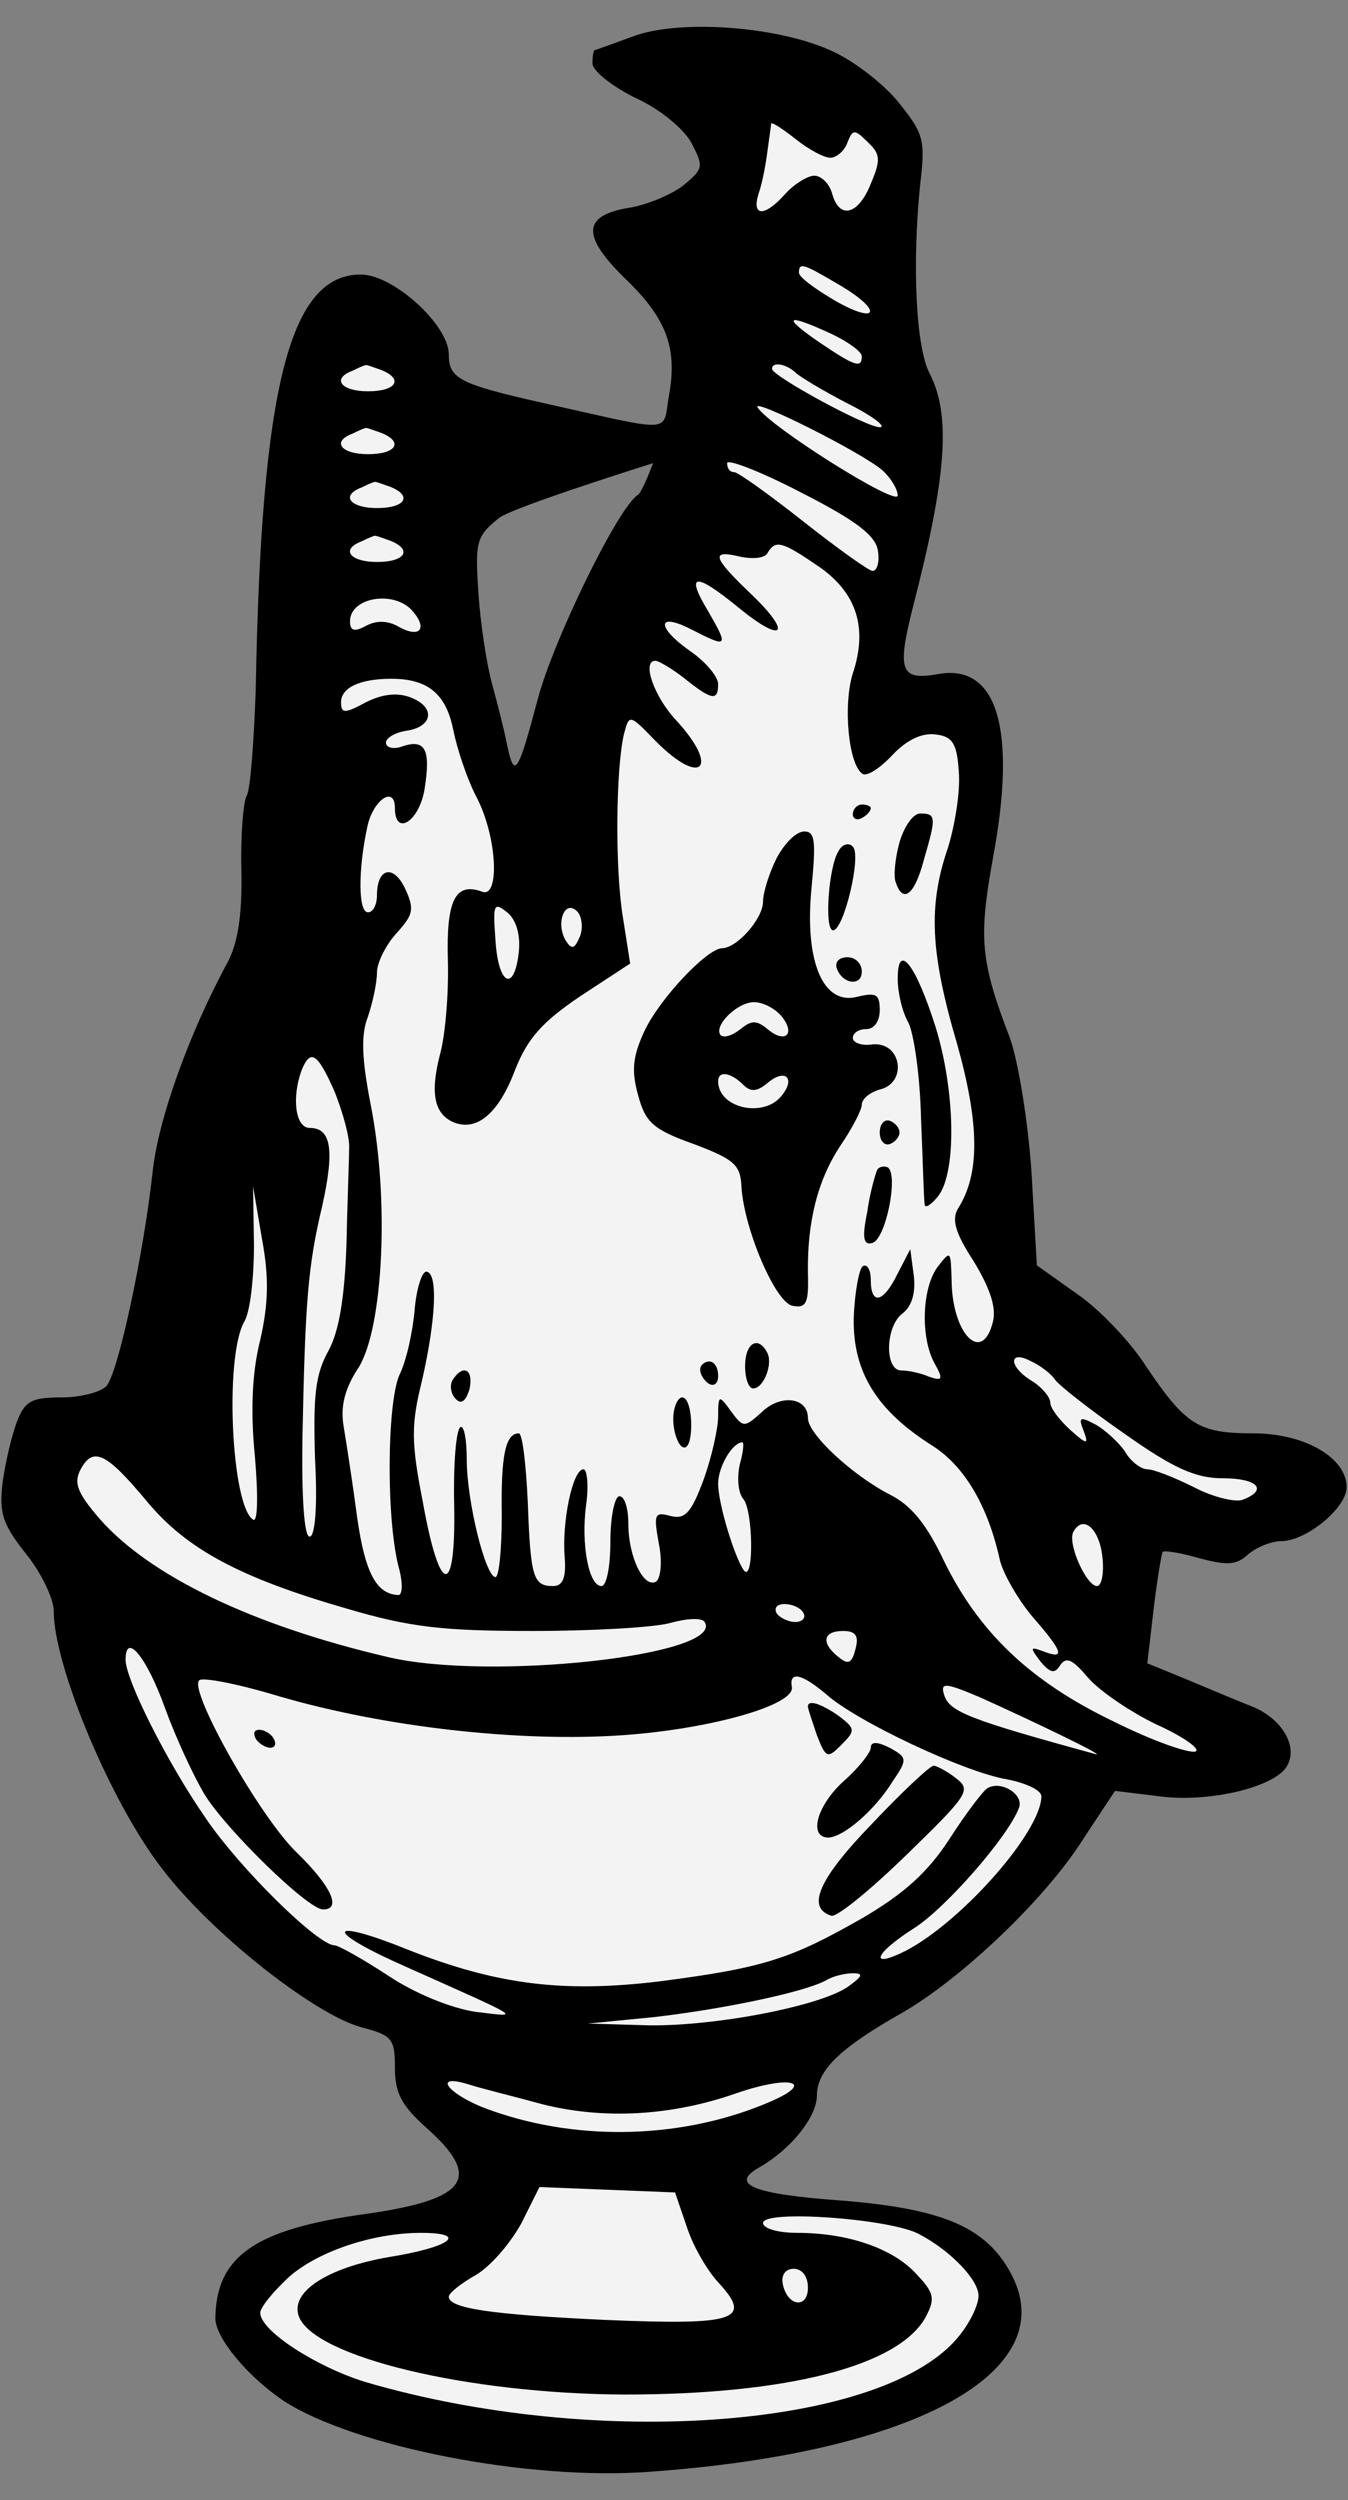 <?xml version="1.0" encoding="UTF-8" standalone="no"?>
<!DOCTYPE svg PUBLIC "-//W3C//DTD SVG 1.1//EN" "http://www.w3.org/Graphics/SVG/1.1/DTD/svg11.dtd">
<svg xmlns:dc="http://purl.org/dc/elements/1.1/" version="1.1" xmlns:xl="http://www.w3.org/1999/xlink" xmlns="http://www.w3.org/2000/svg" viewBox="90 67.5 184.5 342" width="184.5" height="342">
  <rect x="90" y="67.5" width="184.5" height="342" fill="#808080" stroke="none"/>
  <defs>
    <clipPath id="artboard_clip_path">
      <path d="M 90 67.5 L 274.5 67.5 L 274.5 382.538 L 274.5 409.5 L 90 409.5 Z"/>
    </clipPath>
  </defs>
  <g id="Boar_s_Head_Issuant_From_a_Bowl" stroke="none" stroke-opacity="1" stroke-dasharray="none" fill="none" fill-opacity="1">
    <title>Boar&apos;s Head Issuant From a Bowl</title>
    <g id="Boar_s_Head_Issuant_From_a_Bowl_Layer_2" clip-path="url(#artboard_clip_path)">
      <title>Layer 2</title>
      <g id="Group_873">
        <g id="Graphic_921">
          <path d="M 176.618 72.488 C 173.914 73.471 171.579 74.331 171.456 74.331 C 171.211 74.331 171.088 75.191 171.088 76.174 C 171.088 77.158 173.668 79.247 176.863 80.844 C 180.181 82.319 183.499 85.022 184.605 86.989 C 186.326 90.306 186.326 90.552 183.499 92.887 C 181.902 94.116 178.461 95.591 175.88 95.959 C 169.613 97.065 169.613 99.892 175.88 105.913 C 181.287 111.197 182.762 115.252 181.533 121.765 C 180.673 126.804 182.516 126.681 164.329 122.626 C 152.901 120.045 151.426 119.308 151.426 115.99 C 151.426 111.934 143.807 105.053 139.383 105.053 C 129.675 105.053 125.743 120.291 125.005 161.703 C 124.76 168.954 124.268 175.467 123.776 176.327 C 123.285 177.187 122.916 181.857 123.039 186.649 C 123.162 192.671 122.548 196.48 121.196 199.061 C 115.912 208.769 111.611 220.689 110.873 227.939 C 109.645 239.122 106.204 255.097 104.606 257.063 C 103.869 257.924 101.042 258.661 98.462 258.661 C 94.284 258.661 93.424 259.152 92.318 261.979 C 91.58 263.945 90.72 267.632 90.351 270.335 C 89.86 274.513 90.351 275.988 93.546 280.043 C 95.635 282.624 97.356 286.187 97.356 287.908 C 97.356 295.404 105.221 314.206 112.225 323.176 C 118.861 331.901 132.87 342.961 139.383 344.804 C 143.684 345.91 144.053 346.402 144.053 350.334 C 144.053 353.775 144.913 355.495 148.354 358.568 C 156.096 365.449 154.007 368.398 139.997 370.365 C 124.882 372.454 119.598 376.14 119.475 384.619 C 119.475 387.323 123.899 392.607 128.815 395.925 C 138.523 402.192 162.24 406.862 178.83 405.633 C 215.327 403.052 235.603 391.87 228.353 378.475 C 224.912 372.085 218.891 369.627 205.127 368.521 C 193.084 367.661 189.766 366.309 193.945 363.975 C 198.246 361.517 201.809 357.093 201.809 354.144 C 201.809 350.703 205.004 347.631 213.484 342.838 C 221.594 338.168 233.145 327.231 238.307 318.998 L 242.608 312.485 L 248.629 313.222 C 255.019 314.083 263.498 312.239 265.833 309.536 C 267.922 306.955 265.833 302.9 261.655 301.057 C 259.443 300.197 255.388 298.476 252.439 297.247 L 247.032 295.035 L 247.892 287.662 C 248.383 283.484 248.998 280.043 249.121 279.797 C 249.366 279.552 251.578 279.92 254.159 280.658 C 257.846 281.641 259.197 281.641 260.795 280.166 C 261.901 279.183 263.99 278.323 265.342 278.323 C 268.782 278.323 274.312 273.776 274.312 270.95 C 274.312 266.894 268.537 263.576 261.532 263.576 C 254.036 263.576 252.316 262.47 246.909 254.483 C 244.82 251.165 240.519 246.618 237.446 244.529 L 231.917 240.597 L 231.179 227.816 C 230.688 220.689 229.336 212.578 228.23 209.506 C 224.175 198.938 223.929 195.866 225.895 184.929 C 229.213 167.233 226.51 158.14 218.276 159.737 C 213.238 160.597 212.746 159.246 214.958 150.521 C 219.628 132.456 220.119 124.346 217.293 118.693 C 215.327 115.129 214.835 103.578 215.941 92.764 C 216.679 86.497 216.433 85.76 212.746 81.213 C 210.534 78.632 206.479 75.56 203.53 74.331 C 196.034 71.013 182.762 70.153 176.618 72.488 Z M 177.355 135.16 L 177.355 135.16 C 174.651 136.758 165.681 155.19 163.592 163.178 C 160.888 173.378 160.397 174.115 159.414 169.445 C 159.045 167.479 158.062 163.67 157.324 160.966 C 156.587 158.263 155.727 152.61 155.481 148.555 C 154.99 141.55 155.235 140.813 158.308 138.355 C 160.151 136.88 179.383 130.859 179.383 130.859 C 179.383 130.859 177.969 134.668 177.355 135.16 Z" fill="black"/>
        </g>
        <g id="Graphic_920">
          <path d="M 203.653 89.078 C 204.513 89.078 205.619 88.094 205.987 86.989 C 206.725 85.145 206.971 85.145 208.814 86.989 C 210.534 88.586 210.534 89.446 209.183 92.641 C 207.462 96.942 204.881 97.557 203.898 93.993 C 203.53 92.641 202.424 91.535 201.441 91.535 C 200.58 91.535 198.737 92.641 197.508 93.993 C 194.682 97.188 192.839 97.188 193.822 93.993 C 194.313 92.641 194.805 90.061 195.051 88.094 C 195.296 86.251 195.542 84.654 195.542 84.408 C 195.665 84.162 197.14 85.145 198.86 86.497 C 200.703 87.972 202.792 89.078 203.653 89.078 Z" fill="#f3f3f3"/>
        </g>
        <g id="Graphic_919">
          <path d="M 204.759 106.405 C 210.903 109.968 210.288 112.057 204.267 108.617 C 201.564 107.019 199.352 105.421 199.352 104.807 C 199.352 103.332 199.966 103.578 204.759 106.405 Z" fill="#f3f3f3"/>
        </g>
        <g id="Graphic_918">
          <path d="M 203.776 113.163 C 206.11 114.269 207.954 115.621 207.954 116.235 C 207.954 117.956 206.971 117.587 202.055 114.269 C 196.894 110.706 197.631 110.337 203.776 113.163 Z" fill="#f3f3f3"/>
        </g>
        <g id="Graphic_917">
          <path d="M 142.087 118.079 C 145.282 119.308 144.298 121.028 140.366 121.028 C 136.68 121.028 135.328 119.308 138.277 118.202 C 139.014 117.833 139.875 117.464 139.997 117.464 C 140.12 117.341 140.981 117.71 142.087 118.079 Z" fill="#f3f3f3"/>
        </g>
        <g id="Graphic_916">
          <path d="M 198.86 118.447 C 199.475 119.062 202.792 121.028 206.11 122.748 C 209.551 124.469 211.394 125.944 210.411 125.944 C 208.568 125.944 195.665 118.939 195.665 117.956 C 195.665 116.973 197.508 117.219 198.86 118.447 Z" fill="#f3f3f3"/>
        </g>
        <g id="Graphic_915">
          <path d="M 210.78 131.842 C 211.886 132.825 212.869 134.423 212.869 135.283 C 212.869 136.88 195.296 125.821 193.699 123.24 C 192.716 121.765 207.954 129.384 210.78 131.842 Z" fill="#f3f3f3"/>
        </g>
        <g id="Graphic_914">
          <path d="M 142.087 126.681 C 145.282 127.91 144.298 129.63 140.366 129.63 C 136.68 129.63 135.328 127.91 138.277 126.804 C 139.014 126.435 139.875 126.066 139.997 126.066 C 140.12 125.944 140.981 126.312 142.087 126.681 Z" fill="#f3f3f3"/>
        </g>
        <g id="Graphic_913">
          <path d="M 210.166 142.902 C 210.411 144.376 210.043 145.605 209.428 145.605 C 208.937 145.605 204.636 142.533 199.966 138.847 C 195.296 135.16 190.995 132.088 190.504 132.088 C 189.889 132.088 189.521 131.596 189.521 130.859 C 189.521 130.245 194.067 131.965 199.72 134.914 C 207.216 138.724 209.92 140.813 210.166 142.902 Z" fill="#f3f3f3"/>
        </g>
        <g id="Graphic_912">
          <path d="M 143.315 134.054 C 146.51 135.283 145.527 137.003 141.595 137.003 C 137.908 137.003 136.557 135.283 139.506 134.177 C 140.243 133.808 141.103 133.44 141.226 133.44 C 141.349 133.317 142.209 133.685 143.315 134.054 Z" fill="#f3f3f3"/>
        </g>
        <g id="Graphic_911">
          <path d="M 143.315 141.427 C 146.51 142.656 145.527 144.376 141.595 144.376 C 137.908 144.376 136.557 142.656 139.506 141.55 C 140.243 141.181 141.103 140.813 141.226 140.813 C 141.349 140.69 142.209 141.059 143.315 141.427 Z" fill="#f3f3f3"/>
        </g>
        <g id="Graphic_910">
          <path d="M 202.055 144.991 C 207.216 148.555 208.814 153.347 206.725 159.614 C 205.373 163.915 206.11 172.149 208.077 173.378 C 208.691 173.746 210.534 172.517 212.132 170.797 C 214.098 168.708 216.187 167.725 218.03 167.971 C 220.365 168.216 220.98 169.2 221.225 173.009 C 221.471 175.59 220.734 180.259 219.751 183.454 C 217.047 191.319 217.293 197.709 220.98 210.244 C 224.052 221.18 224.175 228.062 221.103 232.855 C 220.242 234.329 220.734 236.173 223.314 240.105 C 225.526 243.792 226.387 246.372 225.895 248.338 C 224.42 254.237 220.242 249.936 220.242 242.44 C 220.119 238.63 220.119 238.507 218.399 240.719 C 216.187 243.546 215.941 250.427 217.907 253.991 C 219.136 256.203 219.013 256.449 217.17 255.834 C 216.064 255.343 214.344 254.974 213.361 254.974 C 211.026 254.974 211.149 248.83 213.606 247.11 C 214.835 246.126 215.327 244.283 215.081 242.071 L 214.59 238.385 L 212.869 241.703 C 210.903 245.758 209.183 246.126 209.183 242.563 C 209.183 241.211 208.691 240.351 208.077 240.719 C 207.585 241.088 206.971 244.283 206.848 247.847 C 206.725 255.22 210.043 260.504 217.662 265.297 C 222.086 268.123 225.281 273.653 226.878 281.026 C 227.37 282.87 229.336 286.31 231.302 288.645 C 235.48 293.438 235.849 294.544 232.9 293.438 C 230.933 292.7 230.933 292.823 232.408 294.789 C 233.76 296.387 234.374 296.51 235.112 295.281 C 235.972 294.052 236.832 294.544 238.921 297.001 C 240.519 298.845 244.697 301.671 248.26 303.392 C 251.824 304.989 254.282 306.709 253.667 307.078 C 252.93 307.447 247.892 305.726 242.485 303.023 C 230.933 297.493 223.929 290.734 219.136 280.903 C 216.802 275.988 214.712 273.407 211.763 271.933 C 206.725 269.352 200.58 263.699 200.58 261.487 C 200.58 258.661 196.894 258.169 194.313 260.627 C 191.856 262.839 191.733 262.839 190.012 260.504 C 188.415 258.292 188.292 258.292 188.292 261.241 C 188.292 262.839 187.432 266.771 186.326 269.844 C 184.605 274.513 183.745 275.373 181.779 274.882 C 179.567 274.267 179.444 274.636 180.181 278.691 C 180.673 281.149 180.427 283.361 179.813 283.853 C 178.092 284.836 176.003 280.412 176.003 275.988 C 176.003 273.899 175.512 272.178 174.774 272.178 C 174.16 272.178 173.545 274.882 173.545 278.323 C 173.545 281.641 173.054 284.467 172.317 284.467 C 170.596 284.467 169.49 278.814 170.228 273.284 C 170.596 270.704 170.35 268.492 169.859 268.492 C 168.384 268.492 166.91 275.619 167.278 280.412 C 167.524 283.361 167.032 284.467 165.681 284.467 C 162.977 284.467 162.609 283.238 162.24 273.039 C 161.994 267.754 161.503 263.576 161.011 263.576 C 159.168 263.576 158.553 266.649 158.676 274.759 C 158.676 279.429 158.308 283.238 157.816 283.238 C 156.464 283.238 153.884 272.916 153.884 267.14 C 153.884 264.437 153.515 262.47 153.023 262.716 C 152.409 263.085 152.04 267.877 152.163 273.284 C 152.409 286.187 150.197 285.942 147.862 272.916 C 146.265 264.805 146.265 262.347 147.739 256.449 C 149.705 247.847 149.951 241.58 148.354 241.457 C 147.739 241.457 147.002 243.792 146.756 246.618 C 146.51 249.567 145.65 253.623 144.667 255.589 C 142.947 259.521 142.824 275.742 144.667 282.255 C 145.159 284.221 145.036 285.696 144.544 285.696 C 141.595 285.573 139.997 282.87 138.891 275.128 C 138.277 270.458 137.417 264.928 137.048 262.716 C 136.557 259.89 137.171 257.432 139.137 254.483 C 142.455 248.953 143.315 231.626 140.735 218.6 C 139.506 212.333 139.383 209.015 140.366 206.557 C 140.981 204.714 141.595 202.01 141.595 200.536 C 141.595 199.184 142.824 196.726 144.298 195.129 C 146.51 192.671 146.756 191.934 145.527 189.23 C 143.93 185.666 141.595 186.158 141.595 189.967 C 141.595 191.196 141.103 192.302 140.366 192.302 C 139.014 192.302 139.014 186.527 140.243 180.751 C 140.981 176.941 144.053 174.852 144.053 178.047 C 144.053 181.98 147.371 179.891 148.108 175.467 C 148.968 170.06 148.231 168.585 145.159 169.568 C 143.93 170.06 142.824 169.814 142.824 169.077 C 142.824 168.462 144.053 167.725 145.527 167.479 C 149.214 166.988 149.705 164.284 146.265 162.932 C 144.421 162.195 142.332 162.441 140.12 163.547 C 137.171 165.144 136.68 165.144 136.68 163.547 C 136.68 161.581 139.26 160.352 143.561 160.352 C 148.6 160.352 151.057 162.441 152.04 167.356 C 152.532 169.814 153.884 173.992 155.235 176.573 C 158.062 181.98 158.43 190.459 155.973 189.476 C 152.286 188.124 151.057 190.705 151.303 198.938 C 151.426 203.485 150.934 209.261 150.197 211.841 C 148.845 217.125 149.46 219.952 152.163 221.058 C 155.358 222.286 158.308 219.706 160.519 213.807 C 162.24 209.506 164.206 207.294 169.49 203.731 L 176.249 199.307 L 175.266 193.04 C 174.16 186.404 174.283 172.763 175.389 167.971 C 176.126 165.144 176.126 165.144 179.813 168.954 C 186.08 175.221 188.538 172.517 182.516 166.004 C 179.444 162.687 177.846 157.894 179.69 157.894 C 180.181 157.894 182.025 159 183.745 160.352 C 187.432 163.301 188.292 163.424 188.292 161.089 C 188.292 160.106 186.694 158.14 184.605 156.665 C 179.813 153.347 179.813 151.135 184.605 153.593 C 189.644 156.174 189.766 156.051 186.94 151.135 C 183.745 145.851 185.097 145.728 191.118 150.644 C 197.263 155.682 198.491 154.207 192.839 148.8 C 187.555 143.762 187.186 142.656 191.241 143.639 C 192.962 144.008 194.682 143.885 195.051 143.148 C 196.157 141.304 197.017 141.55 202.055 144.991 Z" fill="#f3f3f3"/>
        </g>
        <g id="Graphic_909">
          <path d="M 146.51 151.135 C 148.6 153.593 147.371 154.822 144.544 153.224 C 143.07 152.364 141.472 152.364 140.12 153.101 C 138.523 153.962 137.908 153.839 137.908 152.487 C 137.908 149.169 144.053 148.186 146.51 151.135 Z" fill="#f3f3f3"/>
        </g>
        <g id="Graphic_908">
          <path d="M 161.011 197.709 C 160.397 203.362 158.185 202.256 157.816 196.112 C 157.447 191.196 157.57 190.828 159.414 192.302 C 160.642 193.285 161.257 195.374 161.011 197.709 Z" fill="#f3f3f3"/>
        </g>
        <g id="Graphic_907">
          <path d="M 169.367 195.62 C 168.63 197.341 168.261 197.463 167.401 196.112 C 166.049 193.777 167.278 190.459 168.999 192.179 C 169.613 192.794 169.859 194.391 169.367 195.62 Z" fill="#f3f3f3"/>
        </g>
        <g id="Graphic_906">
          <path d="M 135.819 216.879 C 136.925 219.706 137.908 223.147 137.786 224.621 C 137.786 226.096 137.54 231.994 137.417 237.77 C 137.171 244.898 136.434 249.567 134.959 252.271 C 133.116 255.589 132.87 258.538 133.116 267.017 C 133.484 273.653 133.116 277.708 132.379 277.708 C 131.641 277.708 131.273 272.547 131.395 264.191 C 131.764 245.635 132.133 240.719 134.099 232.486 C 135.819 224.744 135.328 221.795 132.379 221.795 C 130.412 221.795 129.921 217.617 131.273 213.93 C 132.501 210.858 133.484 211.595 135.819 216.879 Z" fill="#f3f3f3"/>
        </g>
        <g id="Graphic_905">
          <path d="M 125.62 250.796 C 124.514 255.097 124.268 260.504 124.882 266.649 C 125.374 272.424 125.251 275.865 124.637 275.373 C 121.687 273.53 120.704 253.254 123.408 248.338 C 124.268 246.987 124.76 242.194 124.76 237.77 L 124.637 229.783 L 125.866 237.033 C 126.849 242.317 126.726 245.881 125.62 250.796 Z" fill="#f3f3f3"/>
        </g>
        <g id="Graphic_904">
          <path d="M 234.374 256.203 C 234.866 256.94 239.044 260.258 243.837 263.576 C 250.595 268.369 253.667 269.721 257.354 269.721 C 262.147 269.721 263.621 271.318 260.058 272.67 C 259.074 273.039 256.002 272.301 253.422 270.95 C 250.718 269.598 247.892 268.492 247.032 268.492 C 246.171 268.492 244.697 267.386 243.959 266.034 C 243.099 264.805 241.256 263.085 239.904 262.347 C 237.815 261.241 237.569 261.364 238.307 263.208 C 239.044 265.174 238.798 265.174 236.463 263.085 C 234.989 261.733 233.76 260.135 233.76 259.398 C 233.76 258.661 232.654 257.309 231.302 256.449 C 227.984 254.483 227.984 252.025 231.179 253.745 C 232.531 254.36 234.006 255.589 234.374 256.203 Z" fill="#f3f3f3"/>
        </g>
        <g id="Graphic_903">
          <path d="M 191.241 267.877 C 190.872 269.598 190.995 271.687 191.733 272.547 C 193.084 274.145 193.207 283.853 191.856 282.378 C 190.627 280.78 188.292 273.284 188.292 270.458 C 188.292 268.123 190.258 264.805 191.61 264.805 C 191.856 264.805 191.733 266.157 191.241 267.877 Z" fill="#f3f3f3"/>
        </g>
        <g id="Graphic_902">
          <path d="M 110.136 272.916 C 115.543 279.429 122.916 283.361 137.417 287.539 C 146.142 290.12 150.689 290.611 162.977 290.611 C 171.088 290.611 179.69 290.12 181.779 289.505 C 183.991 288.891 186.08 288.768 186.449 289.382 C 189.275 293.929 157.079 297.493 143.07 294.175 C 124.637 289.874 110.505 283.115 103.623 275.251 C 100.551 271.687 100.059 270.335 101.042 268.492 C 102.763 265.297 104.606 266.28 110.136 272.916 Z" fill="#f3f3f3"/>
        </g>
        <g id="Graphic_901">
          <path d="M 240.887 280.535 C 241.133 282.747 240.764 284.467 240.15 284.467 C 238.675 284.467 235.972 278.446 236.955 276.971 C 238.307 274.636 240.519 276.725 240.887 280.535 Z" fill="#f3f3f3"/>
        </g>
        <g id="Graphic_900">
          <path d="M 199.966 288.154 C 200.335 288.768 199.843 289.382 198.86 289.382 C 197.877 289.382 196.648 288.768 196.279 288.154 C 195.911 287.416 196.402 286.925 197.385 286.925 C 198.369 286.925 199.597 287.416 199.966 288.154 Z" fill="#f3f3f3"/>
        </g>
        <g id="Graphic_899">
          <path d="M 207.093 293.069 C 206.602 295.035 206.11 295.281 204.759 294.175 C 202.301 292.209 202.67 290.611 205.373 290.611 C 207.093 290.611 207.585 291.226 207.093 293.069 Z" fill="#f3f3f3"/>
        </g>
        <g id="Graphic_898">
          <path d="M 112.594 301.18 C 114.068 305.235 116.526 310.519 118.001 312.977 C 120.95 317.769 132.133 328.706 134.222 328.706 C 136.802 328.706 135.328 325.511 130.658 320.964 C 125.62 316.172 115.789 298.722 117.263 297.37 C 117.632 296.879 122.67 297.862 128.323 299.582 C 142.701 303.76 161.011 305.849 175.266 304.866 C 187.432 304.006 198.983 300.688 198.369 298.23 C 198 296.018 199.843 296.51 203.161 299.336 C 207.339 303.023 221.963 309.904 227.738 310.888 C 230.319 311.379 232.531 312.362 232.531 313.222 C 232.531 318.015 221.717 330.304 213.975 334.359 C 208.814 336.94 209.674 334.728 215.081 331.287 C 219.382 328.583 227.984 318.752 229.459 314.82 C 230.196 312.977 227.001 311.01 225.158 312.116 C 224.543 312.485 222.208 315.557 219.997 318.998 C 217.047 323.545 213.852 326.494 207.954 329.935 C 198.246 335.465 194.559 336.694 180.304 338.537 C 167.155 340.135 158.062 339.029 145.896 334.236 C 134.959 329.812 134.099 331.41 144.79 336.202 C 162.117 343.944 161.38 343.452 155.113 342.715 C 151.795 342.224 146.879 340.257 143.192 337.8 C 139.629 335.465 136.311 333.622 135.819 333.622 C 133.484 333.622 122.67 322.93 118.124 316.172 C 112.84 308.553 107.187 297.247 107.187 294.544 C 107.187 290.611 110.136 294.298 112.594 301.18 Z" fill="#f3f3f3"/>
        </g>
        <g id="Graphic_897">
          <path d="M 224.175 299.705 C 231.548 303.023 241.747 307.938 239.904 307.447 C 222.823 302.777 219.997 301.671 219.259 299.459 C 218.645 297.616 219.259 297.616 224.175 299.705 Z" fill="#f3f3f3"/>
        </g>
        <g id="Graphic_896">
          <path d="M 206.233 339.151 C 202.67 341.855 188.046 344.681 178.83 344.558 L 170.473 344.313 L 179.321 343.452 C 189.029 342.347 200.089 340.012 203.038 338.414 C 204.021 337.8 205.742 337.431 206.725 337.431 C 208.199 337.431 208.077 337.8 206.233 339.151 Z" fill="#f3f3f3"/>
        </g>
        <g id="Graphic_895">
          <path d="M 164.329 355.373 C 172.685 357.462 182.025 356.97 190.995 353.775 C 198.246 351.317 201.686 352.3 195.419 355.004 C 183.745 360.042 169.49 360.534 157.324 356.233 C 151.549 354.267 148.722 350.949 154.252 352.669 C 155.727 353.161 160.274 354.267 164.329 355.373 Z" fill="#f3f3f3"/>
        </g>
        <g id="Graphic_894">
          <path d="M 183.991 372.085 C 184.851 374.789 186.817 378.106 188.292 379.704 C 193.084 384.865 190.75 385.603 173.054 384.865 C 157.079 384.128 151.426 383.268 151.426 381.67 C 151.426 381.179 153.146 379.827 155.113 378.721 C 157.202 377.492 159.905 374.297 161.38 371.594 L 163.837 366.678 L 173.054 367.047 L 182.393 367.415 L 183.991 372.085 Z" fill="#f3f3f3"/>
        </g>
        <g id="Graphic_893">
          <path d="M 215.696 373.068 C 219.997 375.28 223.929 379.335 223.929 381.547 C 223.929 382.776 222.823 385.111 221.348 386.954 C 211.394 399.612 171.825 402.684 139.997 393.344 C 133.239 391.255 125.62 386.34 125.62 383.882 C 125.62 383.145 127.34 381.056 129.429 379.09 C 133.362 375.526 140.981 372.945 147.616 372.945 C 154.252 372.945 151.672 374.911 143.192 376.263 C 134.713 377.738 129.675 381.056 130.904 384.374 C 132.993 389.904 153.884 394.942 175.389 395.065 C 197.877 395.065 212.992 391.132 216.679 384.497 C 218.03 381.916 217.907 381.179 215.327 378.475 C 212.132 375.034 205.987 372.945 199.106 372.945 C 196.402 372.945 194.436 372.331 194.436 371.594 C 194.436 369.75 211.64 370.979 215.696 373.068 Z" fill="#f3f3f3"/>
        </g>
        <g id="Graphic_892">
          <path d="M 200.58 380.441 C 200.58 383.391 197.754 383.022 197.14 379.95 C 196.894 378.721 197.508 377.861 198.614 377.861 C 199.843 377.861 200.58 378.967 200.58 380.441 Z" fill="#f3f3f3"/>
        </g>
        <g id="Graphic_891">
          <path d="M 206.725 178.908 C 206.725 179.522 207.339 179.768 207.954 179.399 C 208.691 179.03 209.183 178.416 209.183 178.047 C 209.183 177.802 208.691 177.556 207.954 177.556 C 207.339 177.556 206.725 178.17 206.725 178.908 Z" fill="black"/>
        </g>
        <g id="Graphic_890">
          <path d="M 213.115 182.717 C 212.5 184.929 212.255 187.51 212.623 188.247 C 213.606 191.196 215.204 189.844 216.433 185.175 C 218.153 179.276 218.153 178.785 215.941 178.785 C 214.958 178.785 213.729 180.628 213.115 182.717 Z" fill="black"/>
        </g>
        <g id="Graphic_889">
          <path d="M 196.279 184.929 C 195.296 186.895 194.436 189.599 194.436 190.828 C 194.436 193.162 190.872 197.218 188.783 197.218 C 186.694 197.341 180.304 204.099 178.215 208.523 C 176.618 211.964 176.372 213.93 177.355 217.371 C 178.338 221.058 179.444 222.041 184.974 224.007 C 190.504 226.096 191.364 226.833 191.487 229.905 C 191.856 235.681 196.157 245.758 198.491 246.126 C 200.335 246.495 200.703 245.758 200.58 241.825 C 200.458 234.575 201.932 228.922 205.004 224.253 C 206.602 221.918 207.954 219.337 207.954 218.6 C 207.954 217.863 209.06 216.879 210.534 216.511 C 214.221 215.528 213.361 209.998 209.428 210.367 C 207.954 210.612 206.725 210.121 206.725 209.506 C 206.725 208.769 207.585 208.277 208.568 208.277 C 209.674 208.277 210.411 207.171 210.411 205.697 C 210.411 203.485 209.92 203.239 207.339 203.853 C 202.67 205.082 200.089 199.061 201.072 188.984 C 201.686 182.594 201.564 181.242 200.089 181.242 C 198.983 181.242 197.385 182.84 196.279 184.929 Z" fill="black"/>
        </g>
        <g id="Graphic_888">
          <path d="M 196.894 206.434 C 198.983 208.892 197.508 210.367 195.051 208.277 C 193.576 207.049 192.839 207.049 191.364 208.277 C 190.258 209.138 189.152 209.506 188.661 209.138 C 187.555 207.909 190.872 204.591 193.207 204.591 C 194.436 204.591 196.034 205.451 196.894 206.434 Z" fill="#f3f3f3"/>
        </g>
        <g id="Graphic_887">
          <path d="M 191.733 215.896 C 192.716 216.879 193.576 216.879 195.051 215.651 C 197.508 213.562 198.983 215.036 196.894 217.494 C 194.436 220.443 188.292 219.091 188.292 215.405 C 188.292 213.93 190.012 214.176 191.733 215.896 Z" fill="#f3f3f3"/>
        </g>
        <g id="Graphic_886">
          <path d="M 204.759 183.946 C 203.407 186.035 202.792 194.76 204.021 194.76 C 205.496 194.76 207.954 184.437 206.725 183.331 C 206.233 182.717 205.25 182.963 204.759 183.946 Z" fill="black"/>
        </g>
        <g id="Graphic_885">
          <path d="M 204.513 199.921 C 205.25 202.133 207.954 202.502 207.954 200.413 C 207.954 199.307 207.093 198.446 205.987 198.446 C 204.881 198.446 204.267 199.061 204.513 199.921 Z" fill="black"/>
        </g>
        <g id="Graphic_884">
          <path d="M 212.869 201.396 C 212.869 203.239 213.484 205.943 214.344 207.417 C 215.081 208.892 215.941 214.79 216.064 220.566 C 216.31 226.342 216.433 231.503 216.556 232.24 C 216.556 232.855 217.416 232.363 218.399 231.134 C 220.98 227.816 220.734 216.634 218.03 207.909 C 215.327 199.43 212.869 196.235 212.869 201.396 Z" fill="black"/>
        </g>
        <g id="Graphic_883">
          <path d="M 210.411 222.409 C 210.411 223.515 211.026 224.253 211.763 224.007 C 212.5 223.761 213.115 223.024 213.115 222.409 C 213.115 221.795 212.5 221.058 211.763 220.812 C 211.026 220.566 210.411 221.303 210.411 222.409 Z" fill="black"/>
        </g>
        <g id="Graphic_882">
          <path d="M 210.043 227.571 C 209.797 228.185 209.06 230.643 208.691 233.346 C 207.954 236.91 208.199 237.893 209.428 237.524 C 211.272 236.91 212.992 228.185 211.517 227.202 C 211.026 226.956 210.288 227.079 210.043 227.571 Z" fill="black"/>
        </g>
        <g id="Graphic_881">
          <path d="M 191.978 254.36 C 191.978 256.08 192.47 257.432 193.084 257.432 C 194.559 257.432 195.911 253.868 194.928 252.394 C 193.699 250.182 191.978 251.288 191.978 254.36 Z" fill="black"/>
        </g>
        <g id="Graphic_880">
          <path d="M 185.834 254.851 C 185.834 255.589 186.449 256.449 187.063 256.818 C 187.8 257.186 188.292 256.695 188.292 255.712 C 188.292 254.606 187.8 253.745 187.063 253.745 C 186.449 253.745 185.834 254.237 185.834 254.851 Z" fill="black"/>
        </g>
        <g id="Graphic_879">
          <path d="M 151.917 256.326 C 151.549 257.063 151.672 258.169 152.409 258.907 C 153.146 259.644 153.761 259.152 154.252 257.555 C 154.867 254.851 153.392 253.991 151.917 256.326 Z" fill="black"/>
        </g>
        <g id="Graphic_878">
          <path d="M 182.148 261.61 C 182.148 263.331 182.762 265.051 183.376 265.42 C 184.114 265.911 184.605 264.559 184.605 262.47 C 184.605 260.381 184.114 258.661 183.376 258.661 C 182.762 258.661 182.148 260.013 182.148 261.61 Z" fill="black"/>
        </g>
        <g id="Graphic_877">
          <path d="M 200.58 300.934 C 200.58 301.302 201.195 303.023 201.809 304.866 C 203.038 308.061 203.284 308.061 205.127 306.218 C 207.093 304.252 207.093 304.006 204.881 302.286 C 202.424 300.565 200.58 299.951 200.58 300.934 Z" fill="black"/>
        </g>
        <g id="Graphic_876">
          <path d="M 125.005 305.358 C 125.374 305.972 126.357 306.587 126.972 306.587 C 127.709 306.587 127.832 305.972 127.463 305.358 C 127.094 304.62 126.111 304.129 125.497 304.129 C 124.76 304.129 124.637 304.62 125.005 305.358 Z" fill="black"/>
        </g>
        <g id="Graphic_875">
          <path d="M 209.183 306.587 C 209.183 307.201 207.585 309.29 205.496 311.133 C 201.809 314.451 200.58 318.875 203.407 318.875 C 205.496 318.752 209.674 315.189 212.132 311.256 C 214.221 308.184 214.221 307.938 211.763 306.587 C 210.043 305.726 209.183 305.726 209.183 306.587 Z" fill="black"/>
        </g>
        <g id="Graphic_874">
          <path d="M 209.305 317.032 C 202.055 324.528 200.335 328.46 203.776 329.566 C 204.513 329.812 209.183 326.003 214.098 321.21 C 222.577 312.977 222.946 312.362 220.857 310.765 C 219.628 309.782 218.153 309.044 217.785 309.044 C 217.293 309.044 213.484 312.608 209.305 317.032 Z" fill="black"/>
        </g>
      </g>
    </g>
  </g>
</svg>
